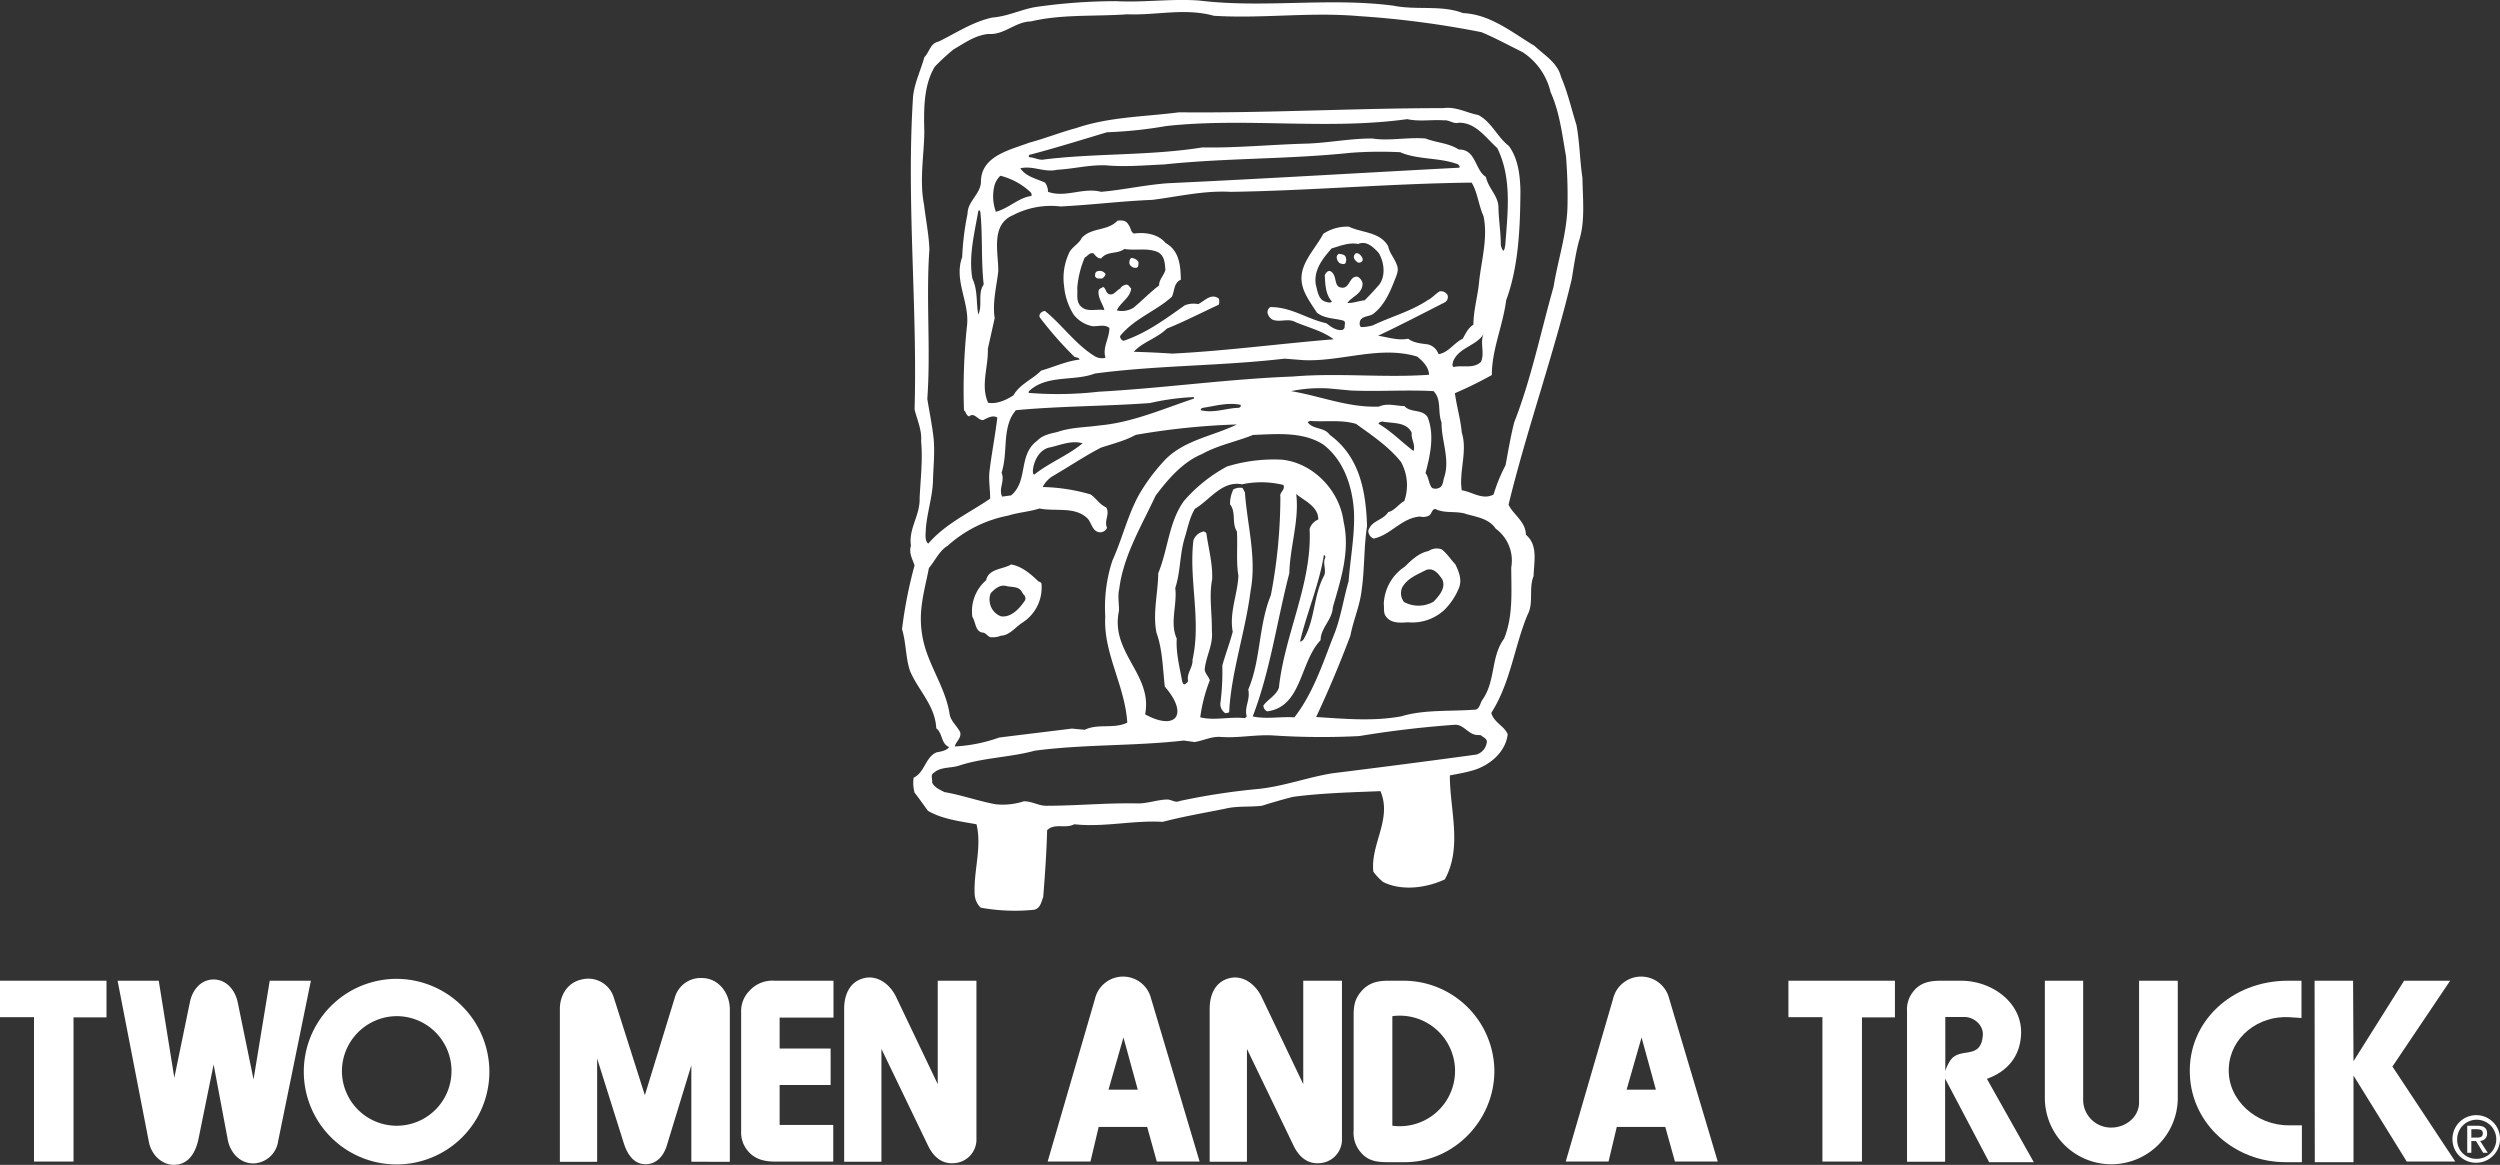 <svg xmlns="http://www.w3.org/2000/svg" width="578.015" height="269.317" viewBox="0 0 578.015 269.317"><rect x="0" y="0" width="578.015" height="269.317" fill="#333333" stroke="none"/><g transform="translate(-125.49 -304.944)"><g transform="translate(125.49 531.408)"><path d="M142.488,455.646v33.336H133.35V455.6h-7.86v-8.429h24.622v8.475Z" transform="translate(-125.49 -446.887)" fill="#fff"/><path d="M173.979,470.1l3.742-22.822h9.518L179.661,484.4a5.955,5.955,0,0,1-5.586,5.114c-3.126.1-5.494-2.415-6.061-5.492l-3.267-17.379-3.5,17.237c-.615,2.887-2.036,5.54-4.973,5.918-3.171.426-5.87-2.084-6.487-5.208l-7.243-37.312h9.516l3.6,22.444,3.6-17.472c.569-2.841,2.511-5.208,5.4-5.256,3.031-.048,5.114,2.461,5.684,5.4Z" transform="translate(-115.358 -446.993)" fill="#fff"/></g><path d="M212.454,468.165a21.454,21.454,0,1,1-21.924-21.26A21.513,21.513,0,0,1,212.454,468.165Zm-34.092,0a12.668,12.668,0,1,0,12.547-12.641A12.75,12.75,0,0,0,178.362,468.165Z" transform="translate(26.183 84.362)" fill="#fff"/><g transform="translate(254.935 530.943)"><path d="M237.082,489.261v-22.3l-5.634,18.419c-.709,2.462-2.367,4.45-4.971,4.45-2.7,0-4.214-2.32-5.019-4.875L215.3,465.4v23.865h-8.617V453.938c0-3.267,1.846-6.155,5.067-6.819a6.155,6.155,0,0,1,7.338,3.976l7.246,22.776,6.959-22.68a6.227,6.227,0,0,1,6.487-4.4c3.694.142,6.2,3.552,6.2,7.244v35.229Z" transform="translate(-206.684 -446.654)" fill="#fff"/><path d="M240.736,447.171h13.59V455.7H241.872v7.149h11.79v8.429h-11.79v9.232h12.4v8.477H240.736c-2.132,0-4.545-.427-6.2-2.462a6.462,6.462,0,0,1-1.562-4.5V454.369a6.611,6.611,0,0,1,1.846-4.783A7.14,7.14,0,0,1,240.736,447.171Z" transform="translate(-191.063 -446.421)" fill="#fff"/><path d="M269.548,471.363V447.45h8.95v36.933a5.479,5.479,0,0,1-5.3,5.256c-2.793.19-4.735-1.61-5.918-4.12l-10.749-22.3v26.089h-8.617V453.938c0-3.125,1.183-6.014,4.166-6.961,3.314-1.089,6.439,1.183,7.908,4.356Z" transform="translate(-182.184 -446.701)" fill="#fff"/></g><g transform="translate(367.717 530.743)"><path d="M312.559,489.337h-9.9l-2.226-8H289.216l-1.894,8h-9.9l10.937-37.6a6.671,6.671,0,0,1,12.974-.1Zm-21.07-16.62h6.771l-3.314-12.075Z" transform="translate(-277.426 -446.575)" fill="#fff"/><path d="M322.558,471.363V447.45h8.95v36.933a5.479,5.479,0,0,1-5.3,5.256c-2.793.19-4.733-1.61-5.918-4.12l-10.749-22.3v26.089h-8.619V453.938c0-3.125,1.185-6.014,4.167-6.961,3.314-1.089,6.439,1.183,7.908,4.356Z" transform="translate(-263.465 -446.5)" fill="#fff"/><path d="M321.8,455.22c0-2.32.284-3.882,1.8-5.634,1.7-1.942,3.692-2.415,6.25-2.415h3.314a21.017,21.017,0,0,1,21.166,20.456c.236,11.6-9.234,21.545-20.786,21.5h-3.789c-2.6,0-4.639-.282-6.3-2.272a6.813,6.813,0,0,1-1.658-5.019Zm8.949,25.475a12.781,12.781,0,1,0,0-25.331Z" transform="translate(-251.056 -446.221)" fill="#fff"/></g><path d="M387.7,489.337h-9.9l-2.226-8H364.353l-1.9,8h-9.9l10.938-37.6a6.67,6.67,0,0,1,12.973-.1Zm-21.072-16.62H373.4l-3.315-12.075Z" transform="translate(134.943 84.168)" fill="#fff"/><g transform="translate(538.985 531.693)"><path d="M401.854,455.646v33.336h-9.14V455.6h-7.861v-8.429h24.624v8.475Z" transform="translate(-384.853 -447.171)" fill="#fff"/><path d="M410.859,469.8v19.224h-8.807v-34.8a6.5,6.5,0,0,1,1.325-4.4c1.612-2.178,3.79-2.651,6.487-2.651h4.783c7.1.048,13.969,5.067,13.779,12.169-.142,5.161-3.031,8.761-7.908,10.513l10.843,19.27H421.04Zm.046-1.752a8.962,8.962,0,0,1,1.279-2.6c2.227-2.983,6.914.094,7.388-5.588.236-2.32-1.942-4.309-4.309-4.309H410.9Z" transform="translate(-374.632 -447.171)" fill="#fff"/><path d="M452.771,447.171v27.415a15.368,15.368,0,0,1-30.73-.093V447.171H430.9v27.7a6.429,6.429,0,0,0,6.675,6.25c3.315-.094,6.25-2.508,6.25-5.822V447.171Z" transform="translate(-362.753 -447.171)" fill="#fff"/><path d="M468.978,489.123h-3.692c-11.649.049-21.781-8.617-22.208-20.266-.52-12.215,9.707-21.638,22.54-21.685h3.267v8.617l-2.793-.188c-7.15-.427-13.684,4.593-14.015,11.742-.379,7.434,6.439,13.306,13.873,13.26h3.029Z" transform="translate(-350.263 -447.171)" fill="#fff"/><path d="M470.155,469.094v20.029h-8.95l-.046-41.952h8.9l.094,18.61,11.7-18.61H492.5L479.152,467.01l14.536,21.972H482.466Z" transform="translate(-339.506 -447.171)" fill="#fff"/></g><path d="M481.153,472.172a5.5,5.5,0,1,1,5.51,5.438A5.415,5.415,0,0,1,481.153,472.172Zm5.51,4.534a4.521,4.521,0,1,0-4.419-4.534A4.379,4.379,0,0,0,486.663,476.706Zm-1.146-1.39h-.949v-6.258h2.382c1.479,0,2.211.547,2.211,1.779a1.628,1.628,0,0,1-1.623,1.722l1.779,2.756h-1.062l-1.65-2.712h-1.089Zm1.134-3.515c.8,0,1.521-.057,1.521-1.02,0-.773-.7-.918-1.365-.918h-1.29V471.8Z" transform="translate(211.361 96.165)" fill="#fff"/><g transform="translate(334.053 304.944)"><path d="M361.274,402.95c3.511,2.544,7.576,5.232,10.4,8.81a11.139,11.139,0,0,1,.756,9.03c-1.234.612-2.267,2.267-3.711,2.544-1.177,1.932-3.931,1.932-4.62,4.343a1.993,1.993,0,0,0,1.243,1.789c3.989-.832,6.4-4.754,10.741-5.1a2.861,2.861,0,0,0,2.278-.344c.344-.411.612-1.511,1.3-1.377,2.143,1.1,4.9.344,7.165,1.167,2.409.689,5.165,1.033,6.753,3.377a9.128,9.128,0,0,1,3.577,8.953c0,5.443.488,11.163-1.655,16.464-3.1,4.2-1.923,9.708-4.955,14.052-.555.689-.555,1.856-1.511,2.342-5.854.478-11.919-.075-17.362,1.578-6.543,1.177-13.153.555-19.629.143,2.822-6,5.51-12.4,7.92-18.8.689-3.656,2.21-6.889,2.621-10.677.689-4.888.477-9.776,1.234-14.674-.268-8.121-1.722-16.042-8.609-21.073-1.3-1.856-3.788-1.167-5.089-2.889,0-.21.344-.21.478-.344,3.654.277,7.232-.344,10.675.689Zm-7.1,30.926c-.689,1.167.277,2.755-.268,4.132-2.487,4.477-2.066,10.188-4.754,14.731a1.221,1.221,0,0,1-.832.555c1.586-6.753,4.41-13.153,5.508-19.973.346-.067.346.344.346.555Zm-29.06-128.792c14.875,1.789,29.826-.765,44.767,1.167,5.3,1.1,11.154-.211,16.118,1.722,6.332.277,11.364,4.477,16.529,7.576,2.267,2.133,5.366,3.922,6.132,7.165,1.511,3.444,2.411,7.433,3.578,11.154.756,4.065.756,8.064,1.376,12.2.067,4.888.69,10.12-.821,14.664-.765,2.9-1.177,5.854-1.655,8.753-4.2,17.629-10.331,34.57-14.607,52.133.966,2.2,4,3.922,4,6.954,2.89,2.411,1.856,6.266,1.79,9.575-1.167,2.755.065,6.266-1.378,8.886-3.1,7.434-3.922,15.7-8.4,22.728.544,2.2,3.1,3.1,3.788,4.955-.488,4.274-4.41,7.377-8.265,8.407-1.655.48-3.377.757-5.1,1.1-.067,7.71,2.965,16.528-1.167,24.038-4.276,1.99-9.92,2.752-14.262.611a12.276,12.276,0,0,1-2.267-2.411c-.689-6.4,4.4-12.12,1.644-18.6-6.608.277-13.354.419-20.172,1.311-2.479.623-4.821,1.31-7.232,2.068-2.9.343-5.787,0-8.542.689-4.754.965-9.642,1.787-14.4,3.032-6.677-.411-13.631,1.307-20.451.555-2,1.1-4.544-.346-6.266,1.376-.143,5.234-.488,10.187-.9,15.42-.411,1.033-.622,2.621-2.066,2.967a44.078,44.078,0,0,1-12.4-.48,4.63,4.63,0,0,1-1.377-2.9c-.344-5.443,1.722-11.02.411-16.384-3.855-.689-7.92-1.178-11.22-3.1-.966-1.307-2.066-2.9-3.1-4.206a8.408,8.408,0,0,1-.21-3.445c2.621-1.3,2.621-4.611,5.232-5.853,1.033-.2,2.411-.411,2.965-1.234-1.932-.834-1.444-3.166-2.965-4.344-.277-5.3-4.065-8.609-6.055-13.221-1.033-2.964-.9-6.541-1.865-9.708a103.025,103.025,0,0,1,2.9-14.741c-.488-1.444-1.377-2.9-.832-4.544-.622-3.931,2.133-6.964,2-11.02.21-4.41.756-8.82.344-13.162.21-2.544-.9-4.888-1.511-7.3.689-24.105-1.932-48.278-.344-72.45.344-3.1,1.789-6.065,2.611-9.021,1.177-1.177,1.377-3.243,3.243-3.587,3.855-1.856,7.92-4.611,12.464-5.577,3.511-.277,6.476-1.789,9.843-2.411a131.72,131.72,0,0,1,18.806-1.378c6.409.344,12.875-.622,19.284-.134Zm41.391,58.331c1.244,2.066,1.655,5.165.209,7.232-1.1,1.31-2.275,2.544-3.442,3.721-1.377.134-2.621.689-4,.622,1.033-1.521,3.511-2.066,3.511-4.553a2.168,2.168,0,0,0-1.167-1.511c-2-.277-1.722,3.032-3.922,2.478-1.655-.344-.689-2.956-2.411-3.788-.689-.134-1.033.555-1.244.966.134,2.066.134,4.41,1.655,6.065-.277.411-.966.2-1.444.067-1.722-.488-1.865-2.477-2.277-3.932-.555-3.367,1.586-6.055,3.654-8.4,1.923-.555,3.989-1.444,6.122-1.033,2-.823,3.52.756,4.754,2.066Zm-50.966-.134c1.521.89,1.521,2.611,1.655,4.056-.344,1.311-1.511,2.277-1.444,3.587-2,1.511-4,3.578-5.921,5.165a5.147,5.147,0,0,1-3.865.622c.832-1.865,3.176-2.965,3.31-5.1-.478-.344-.555-.966-1.244-.832a2.121,2.121,0,0,0-1.234.765l.067.067c-.966.344-1.588,1.789-2.755,1.311-.756-.344-.555-1.177-1.311-1.655-.344.344-.823.277-1.033.823-.277,1.722,1.1,3.31,1.311,4.544-1.932-.344-4.2.689-5.644-1.1-.9-1.167-.488-2.688-.622-3.922a22.442,22.442,0,0,1,1.722-7.1c.689-.344,1.167-1.31,2.066-.966.344.421,1.033,1.31,1.789,1.11,1.377-1.722,3.721-.9,5.3-2.143,2.755.421,5.443-.344,7.853.765ZM388,347.164c1.378,2.267,1.578,5.165,2.755,7.777,1.033,5.032-.488,10.13-1.033,15.152-.277,3.243-1.311,6.619-1.311,9.919-1.243.756-1.789,2.066-2.478,3.243-2,.957-3.31,3.233-5.586,3.578a3.437,3.437,0,0,0-2.544-2.277c-1.589-.2-3.233-.344-4.477-1.3-2.344.478-4.687-.344-6.954-.689,5.1-2.41,10.264-5.1,15.429-7.719a1.417,1.417,0,0,0,.612-1.722,1.768,1.768,0,0,0-1.789-.823c-.966.545-1.789,1.578-2.822,2.066-3.922,2.611-8.475,3.788-12.607,5.787a9.413,9.413,0,0,1-2.755.411c-.478-.344-.344-1.1-.2-1.521.545-1.033,1.923-.89,2.889-1.444,2.621-1.923,4-5.1,5.165-8.121.411-1.033.966-2.21.343-3.444-.477-1.377-1.653-2.621-1.921-4.132-1.867-3.377-6.065-3.1-9.1-4.553a9.946,9.946,0,0,0-5.923,1.655c-1.931,3.721-5.853,7.165-4.886,11.708.478,2.344,2.133,4.477,3.377,6.476,1.722,1.444,4.056,1.31,6.055,1.856.832.21.277,1.11.411,1.588a.89.89,0,0,1-.756.622c-1.444.067-2.477-.832-3.511-1.588-4.478-.966-8.132-3.788-12.952-3.721a1.414,1.414,0,0,0-.612,1.377,2.289,2.289,0,0,0,1.3,1.588c1.722.555,3.52-.411,5.1.478,2.9,1.244,6.34,2.066,8.886,4-12.12.966-24.861,2.688-37.325,3.31-2.965-.21-6.2-.344-8.887-.421,2-2.267,5.366-3.1,7.643-5.366,4-1.588,8.2-3.788,11.986-5.51a2.13,2.13,0,0,0,0-1.444c-1.789-1.31-3.31.612-4.754,1.3a5.406,5.406,0,0,0-3.1.277c-4.477,3.166-8.82,6.409-14.119,8.2a1.063,1.063,0,0,1-.823-1.1c3.166-4,8.466-5.854,11.976-9.1.622-1.3.421-3.233,2.066-3.922-.067-3.032-.268-6.677-3.511-8.475-1.789-2.133-4.754-2.544-7.366-2.2-.756-.411-.689-1.378-1.177-1.932-.545-1.167-1.645-1.167-2.611-1.033-2.21,2.411-6.065,1.521-8.265,4-.622,1.378-2.411,2.133-2.965,3.578a13.67,13.67,0,0,0-1.1,7.576,14.869,14.869,0,0,0,2.2,6.543,7.3,7.3,0,0,0,4.343,2.688c1.444.067,2.889-.478,3.922.411,0,2.487-1.645,4.477-.89,6.887a3.218,3.218,0,0,1-2.477-.344c-4.477-2.755-7.576-7.3-11.508-10.465-.689,0-1.511.689-1.234,1.444a83.267,83.267,0,0,0,7.987,9.1c.411.268,1.1.134,1.234.689-3.023.344-5.988,1.722-8.877,2.544-2.066,2.066-4.9,3.1-6.409,5.72-1.722,1.1-3.788,2.066-5.854,1.722-1.789-3.931.067-8.265-.067-12.474l1.578-7.088c-.545-3.654.421-7.232.832-10.819.067-4.266-1.865-10.809,3.444-13.009a18.913,18.913,0,0,1,10.953-2c7.088-.344,14.119-1.244,21.207-1.521,6-.756,11.919-2.2,18.117-1.856,18.529-.277,37.048-1.932,55.72-2.133Zm1.033,127.692,1.1.069c.478.475,1.444.753,1.378,1.578a3.409,3.409,0,0,1-2.411,2.9c-11.02,1.513-22.251,2.959-33.336,4.335-5.923.964-11.432,3.1-17.5,3.656A154.11,154.11,0,0,0,320.5,490.14c-1.033.48-1.8-.276-2.755-.341-2.344,0-4.687.964-7.1.9-7.021-.147-13.985.545-21.006.545-1.789,0-3.233-1.035-5.165-1.035a15.905,15.905,0,0,1-6.543.689c-4.065-.757-7.786-2.133-11.842-2.82-1.033-.555-2.277-1.035-2.831-2.2.143-.689-.478-1.8.421-2.277,1.578-1.376,3.788-1.033,5.644-1.588,5.72-1.921,11.842-1.921,17.7-3.509,11.508-1.515,22.938-1.035,34.436-2.345l2.487.346c2.133-.346,3.989-1.379,6.2-1.169,4.056.277,8.121-.622,12.12-.344a170.528,170.528,0,0,0,19.763.134c7.442-1.234,14.607-2.065,22.039-2.61,2-.144,3.032,2.065,4.965,2.342Zm-55.309-71.771c-5.644,2.755-12.608,3.654-17.008,8.609A43.258,43.258,0,0,0,311,419.48c-2.621,4.888-3.788,10.053-6.065,15.085a34.622,34.622,0,0,0-1.645,12.875c-.488,8.542,4.544,15.909,5.089,24.584-3.1,1.519-6.744.144-9.843,1.653l-2.965-.277c-5.577.692-11.3,1.381-16.807,2.068a36.144,36.144,0,0,1-10.254,2.065c.2-1.1,1.578-1.921,1.234-3.3-.689-1.379-2.066-2.479-2.411-4-.756-5.231-3.644-9.575-5.366-14.529a23.491,23.491,0,0,1-1.31-8.332c.134-3.932,1.167-7.442,1.856-11.087,1.444-1.722,2.411-4,4.343-5.165a29.181,29.181,0,0,1,13.975-6.964c2.411-.756,4.9-.89,7.232-1.645,3.721.756,8.265-.555,11.163,2.334.966,1.11,1.1,3.1,2.889,3.176a1.76,1.76,0,0,0,1.588-1.033c-.756-1.722.756-3.176-.21-4.754-1.511-.622-2.2-2-3.578-2.965a42.261,42.261,0,0,0-11.087-1.722,6.387,6.387,0,0,1,2.133-2.411c3.788-2.2,7.576-4.754,11.3-6.677,2.678-.9,5.577-1.588,8.054-2.965a164.732,164.732,0,0,1,23.417-2.411Zm10.741,13.985c.556,1.1-.965,1.722-.687,2.688a120.784,120.784,0,0,1-2.2,22.795c-2.9,7.088-2.277,14.875-5.232,21.827.544,2.345-.966,4-.344,6.2l-.421.411c-3.444-.411-7.088.622-10.331-.2a36.54,36.54,0,0,1,2.21-8.545c-.277-.964-1.1-1.51-1.177-2.543.277-3.034,2-5.652,1.655-8.887.067-4.132-.689-8.064.067-11.919.143-3.578-.823-7.088-1.3-10.4,0-.478-.421-.555-.622-.689a3.2,3.2,0,0,0-2.41,2.066c-1.1,9.164,1.856,18.462-.21,27.618.143,1.722-1.377,3.029-1.033,4.819,0,.411-.411.555-.689.832-.478.134-.622-.489-.689-.767-.545-3.1-1.444-6.463-1.234-9.773-1.655-3.656.134-7.788-.344-11.71,1.234-3.721,1.033-7.92,2.2-11.641.689-2.267,1.1-4.611,2.344-6.677,3.511-2.066,6.265-6.543,10.876-5.653a21.444,21.444,0,0,1,9.574.143Zm9.1-9.441c4.823,3.587,6.889,9.719,7.233,15.707.2,5.376-.832,10.541-1.243,15.975-1.244,4.276-1.856,8.819-3.578,12.886-2.487,6.4-4.687,13.084-8.953,18.6-3.31-.212-6.544.477-9.642-.212,4.056-10.532,5.577-21.972,8.466-33.126.143-6.132,2.344-12.263,1.588-18.318,1.578,1.444,5.165,2.822,5.1,5.921a3.362,3.362,0,0,0-2,2.2c.622,12.541-5.787,24.316-7.1,36.711-.622,1.723-2.478,2.623-3.578,4.067a1.444,1.444,0,0,0,.888,1.377c8.065-1.1,7.444-11.3,12.332-16.464,0-2.82,2.688-4.686,2.822-7.574,1.8-6.266,4.065-13.019,2.487-19.839-.9-7.232-7.1-13.631-14.329-14.32a36.731,36.731,0,0,0-12.608,1.578,34.847,34.847,0,0,0-9.987,8c-3.511,4.888-3.645,11.154-5.921,16.663-.067,4.687-1.31,9.231-.411,13.773,1.444,4,1.444,8.4,1.932,12.466,5.577,6.407,2.611,10.331-4.553,6.407,1.8-9.229-8.121-14.261-6.055-23.9.067-1.645-.344-3.444.067-5.089.966-7.719,5.1-14.463,8.4-21.561,2.9-3.855,6.275-7.786,10.752-9.642,3.711-2.066,7.844-2.822,11.775-4.41,5.3-.2,11.364-.823,16.117,2.133Zm-19.015-9.087c.21.277-.067.622-.411.689-2.822.067-5.787,1.311-8.743.555-.143-.344.277-.488.478-.555,2.822-.411,5.72-1.31,8.676-.689Zm-36.5,8.886c-3.367,2.822-7.71,4.477-11.154,7.232-.344,0-.344-.622-.344-.966.21-2.133,1.377-4.544,3.578-5.232,2.554-.488,5.1-1.789,7.92-1.033Zm25.693-10.675c.067.067.067.277.067.344-7.088,2.344-14.186,5.51-21.762,6.2-3.31.478-6.61.411-9.776,1.511-1.722.411-3.444.689-4.754,2.066-4.41,3.243-2,9.3-6,12.608l-2.066.277c-.89-1.865.689-3.587-.134-5.51,1.377-4.343.344-8.686,2.133-12.674a9.467,9.467,0,0,1,1.177-1.789c10.187-.966,20.662-.9,30.993-1.655a55.63,55.63,0,0,1,10.12-1.377Zm36.369-1.521c6.4.277,12.808-.2,19.074.143,1.932,1.923.9,4.821,1.856,7.232-.067,4.266,2.066,8.542.555,12.875-.21.756-.21,1.932-1.167,2.277a1.847,1.847,0,0,1-1.588,0c-.823-.966-.689-2.411-1.511-3.444,1.1-4.132,2.133-8.82.478-12.952-1.31-1.923-3.855-.89-5.376-2.544-1.924,0-3.922-.756-5.854.134-7.088.277-13.43-2.411-20.319-3.578a33.273,33.273,0,0,1,8.687-.622l5.165.478Zm15.286-7.844c1.31,1.033,2.688,2.41,2.755,4.2-10.4.756-20.939-.488-31.471.411-14.951.555-29.826,2.688-44.911,3.511a83.083,83.083,0,0,1-16.118.277c-.268-.277.077-.344.077-.478,4.132-3.788,10.254-2.143,15.152-4,14.463-1.932,29.194-1.722,43.868-3.444l4.343.344c8.81.411,17.628-3.444,26.306-.823Zm15.362-5.242c-.9,2.066.343,4.477-.622,6.476-1.722,1.655-4.2.689-6.344,1.177-.41-.344-.134-.9-.067-1.31,1.312-3.243,5.444-3.587,7.032-6.342ZM274.427,354.118c.545,5.51.134,11.02.756,16.6-1.444,2.066-.21,4.821-1.243,6.954-.545-2.678-.067-5.577-1.377-8.332-.89-5.232.488-10.465,1.377-15.63.344-.344.488.2.488.411Zm11.565-4.754a.807.807,0,0,1,.21.9c-2.889.344-5.165,2.822-8.2,3.645a10.328,10.328,0,0,1-.277-6.265,5.083,5.083,0,0,1,1.311-2.066,15.652,15.652,0,0,1,6.954,3.788Zm85.479-9.231c4.056,1.8,9.221,1.177,13.43,2.831.134.268.545.478.2.756-22.317,1.167-44.834,2.544-67.151,3.578-5.232.344-10.264,1.521-15.63,2-4.132-1.1-8.2,1.444-12.263,0a3.685,3.685,0,0,0-.689-2.133c-2-.9-4.41-1.377-5.711-3.31,2.889-.689,5.51,1.033,8.466.344,3.788-.2,7.442-1.167,11.3-1.033,4.41.411,8.886,0,13.43-.2,14.4-1.521,28.793-1.177,43.112-2.688a92.731,92.731,0,0,1,11.508-.143Zm10.12-7.366c1.244-.134,2.2.9,3.444.555,3.922-.076,6.266,3.511,8.887,5.854,3.444,6.954,2.41,14.875,1.856,22.451-.134.478-.067.966-.478,1.31a3.152,3.152,0,0,1-.555-1.378c0-2.831-.478-5.72-.545-8.475.067-2.822-2.344-4.544-2.9-7.232-2.611-1.655-2.267-6.409-6.266-6.332-2.344-1.521-5.234-1.588-7.71-2.554-4.209-.344-8.341.622-12.33,0-5.165,0-9.786.966-14.875,1.177-8.2.2-16.262,1.033-24.383.89-12.12,1.932-24.249,1.31-36.369,2.755-1.377.344-2.411-.478-3.644-.478a.411.411,0,0,1,0-.555c6.055-1.578,11.976-3.444,17.974-5.232a99.168,99.168,0,0,0,13.708-1.444c18.452-2,37.191.966,55.71-1.588,2.755.622,5.72.067,8.475.277Zm-53.166-24.172c11.087.689,22.173-.9,33.4.067a218.015,218.015,0,0,1,28.439,3.721c3.31,1.378,6.407,3.1,9.508,4.611a15.131,15.131,0,0,1,6.476,9.231c2.133,4.754,2.678,9.853,3.576,14.875.279,3.788.413,7.232.346,11.02-.067,6.686-2.2,12.741-3.233,19.15-2.965,10.465-5.165,21.284-9.1,31.337-.823,3.233-1.378,6.61-2,9.92a36.711,36.711,0,0,0-2.757,6.744c-2.543,1.378-4.953-.622-7.364-.966-.689-4.333,1.377-9.02,0-13.354-.277-3.1-1.167-6-1.588-9.1a90.015,90.015,0,0,0,8.542-4.2c0-5.921,2.554-11.364,3.31-17.285,2.889-7.786,3.233-16.807,3.3-25.205-.067-3.721-.545-7.576-2.68-10.474-2.686-2.066-4-5.577-7.1-7.165-2.688-.478-5.031-1.99-8.054-1.578-20.317,0-40.78,1.167-61.1.966-7.987,1.033-16.118,1.033-23.761,3.644-3.645.966-7.232,2.411-10.876,3.377-4.343,1.655-11.1,3.032-11.163,8.953,0,2.889-3.1,4.544-3.1,7.509a61.27,61.27,0,0,0-1.234,9.987c-2,5.443,1.789,10.465,1.1,15.975a139.98,139.98,0,0,0-.689,19.428c.478.411.478,1.167,1.167,1.444,1.31-1.1,2.066,1.033,3.31.823.966-.478,2.267-1.234,3.233-.545-.478,4.056-1.31,8.265-1.789,12.254-.277,2.133.134,4.2.134,6.476-4.821,3.31-10.254,5.72-14.32,10.4-.9-.756-.555-2.344-.555-3.377.277-3.711,1.521-7.366,1.655-11.087.067-3.233.478-6.61.134-9.987-.344-3.032-.957-5.988-1.444-9.02.832-11.5-.344-23.072.488-34.57-.144-3.52-.832-6.82-1.244-10.331-1.1-5.586,0-11.507.067-16.74-.134-5.165-.2-10.809,2.411-15.152a47.463,47.463,0,0,1,4.343-4c2.611-1.511,5.022-3.3,8.121-3.578,3.587.277,6.132-2.822,9.719-2.889,7.232-1.722,14.808-1.11,22.307-1.655,6.686.277,13.363-1.521,20.05.344Zm55.787,126.793c.823,1.655,1.645,3.654.823,5.577a15.5,15.5,0,0,1-3.233,4.888,10.9,10.9,0,0,1-8.542,2.965c-1.722.134-3.931.277-5.031-1.31-.689-.756-.411-2-.545-2.889a10.791,10.791,0,0,1,4.888-8.676c1.578-1.588,3.3-3.176,5.443-3.587a3.363,3.363,0,0,1,3.023-.411c1.31.966,2.143,2.411,3.176,3.444Zm-2.965,3.578c.823,2-.823,3.788-2.066,5.1a7.056,7.056,0,0,1-6.82.067,3.34,3.34,0,0,1-.478-3.233c1.1-2.2,3.511-3.1,5.644-4.2,1.789-.555,2.9,1.033,3.721,2.267Zm-96.9,3.377a1.219,1.219,0,0,1,.411,1.377c-1.177,1.789-3.166,4.065-5.577,3.721a4.05,4.05,0,0,1-2.621-3.511,3.449,3.449,0,0,1,.277-1.865c.966-1.033,2.133-1.99,3.511-1.645,1.243.344,2.965,0,3.654,1.377l.344.545Zm3.511-2.956c.277.067.622.2.689.545a9.655,9.655,0,0,1-4.276,8.886c-1.645.966-3.023,3.032-5.089,3.1a5.121,5.121,0,0,1-2.487.343c-.545-.209-.957-.823-1.511-1.035-2-.065-1.789-2.409-2.621-3.653a9.458,9.458,0,0,1,3.176-8.466c.612-2.755,3.855-2.477,5.778-3.654,2.487.411,4.553,2.21,6.342,3.932Zm74.727-75.071c.2.268.343.823.067,1.033a.8.8,0,0,1-1.167.134c-.344-.277-.832-.756-.689-1.31,0-.277.2-.411.344-.622.612-.268,1.167.344,1.444.765Zm-3.654.2a1.748,1.748,0,0,1-.134,1.31c-.344.344-.9.067-1.244,0a1.841,1.841,0,0,1-.756-1.511.908.908,0,0,1,.553-.689c.69.134,1.379.134,1.58.89ZM311,365.549c-.134.488.134,1.177-.555,1.31a1.513,1.513,0,0,1-1.578-.966c0-.545,0-1.033.478-1.31a2.118,2.118,0,0,1,1.655.966Zm-7.643,2.755a1.554,1.554,0,0,1-.832,1.033c-.545,0-1.234.143-1.578-.478a1.514,1.514,0,0,1,.2-1.033,1.6,1.6,0,0,1,2.21.478Zm32.227,50.487c.488,7.366,2.755,15.085,1.309,22.728-1.165,9.365-4.542,19.074-4.953,28.094-.344.143-.9.421-1.177,0a2.464,2.464,0,0,1-.823-2.334,57.171,57.171,0,0,0,.411-8.477c.756-2.618,1.722-5.231,2.411-7.785-.823-4.477,1.1-8.532,1.31-12.942-.555-3.377-.134-6.82-.344-10.264-1.244-1.856-.134-4.41-1.588-6.266a7.615,7.615,0,0,1,.765-3.444,3.244,3.244,0,0,1,2.133-.344l.545,1.033Zm38.569-13.775c-.2,1.511.9,2.611.421,4.2-2.621-1.932-5.1-4.544-8.064-6.266-.134-.411.488-.344.756-.555,2.41.488,5.653,0,6.887,2.621Z" transform="translate(-256.31 -304.944)" fill="#fff" fill-rule="evenodd"/></g></g></svg>